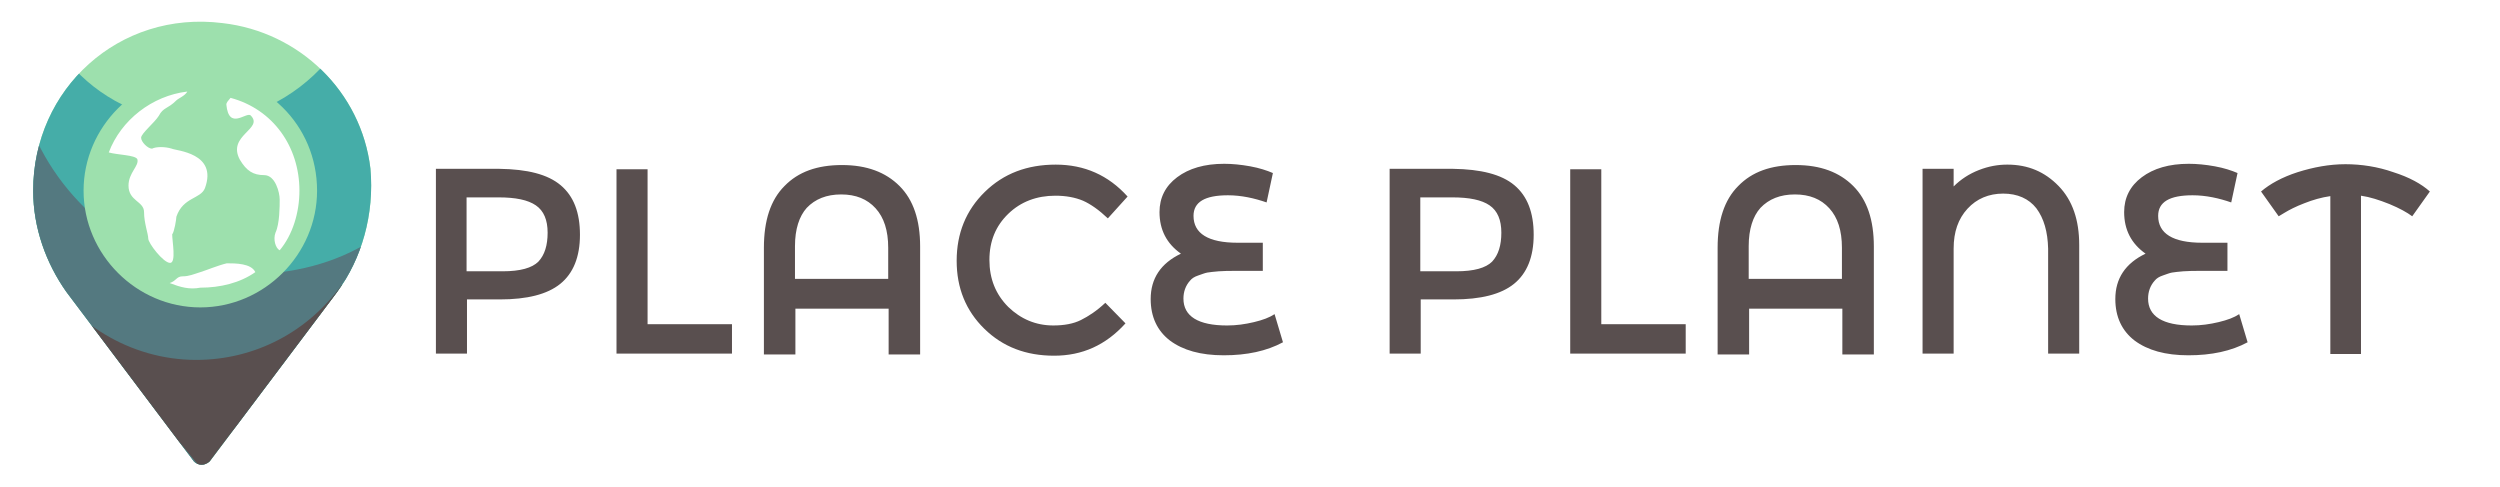 <svg version="1.1" id="Capa_1" xmlns="http://www.w3.org/2000/svg" xmlns:xlink="http://www.w3.org/1999/xlink" x="0" y="0" viewBox="0 363 595.3 115.9" enable-background="new 0 363 595.3 115.9" xml:space="preserve"><defs><path id="SVGID_1_" d="M7.9 408.4c0 8.9 3.1 17.3 7.9 24.1l30.4 40.4c1 1 2.6 1 3.7 0l30.4-40.4c5.8-7.9 8.9-18.4 7.9-29.4C86 384.8 71.3 370.6 53 368.5 28.3 365.4 7.9 384.2 7.9 408.4M21 408.4c0-14.7 12.1-26.7 26.7-26.7s26.7 12.1 26.7 26.7 -12.1 26.7-26.7 26.7S21 423 21 408.4"/></defs><clipPath id="SVGID_2_"><use xlink:href="#SVGID_1_" overflow="visible"/></clipPath><path clip-path="url(#SVGID_2_)" fill="#9DE0AD" d="M21 408.4c0-14.7 12.1-26.7 26.7-26.7s26.7 12.1 26.7 26.7 -12.1 26.7-26.7 26.7S21 423 21 408.4M7.9 408.4c0 8.9 3.1 17.3 7.9 24.1l30.4 40.4c1 1 2.6 1 3.7 0l30.4-40.4c5.8-7.9 8.9-18.4 7.9-29.4C86 384.8 71.3 370.6 53 368.5 28.3 365.4 7.9 384.2 7.9 408.4"/><defs><path id="SVGID_3_" d="M7.9 408.4c0 8.9 3.1 17.3 7.9 24.1l30.4 40.4c1 1 2.6 1 3.7 0l30.4-40.4c5.8-7.9 8.9-18.4 7.9-29.4C86 384.8 71.3 370.6 53 368.5 28.3 365.4 7.9 384.2 7.9 408.4M21 408.4c0-14.7 12.1-26.7 26.7-26.7s26.7 12.1 26.7 26.7 -12.1 26.7-26.7 26.7S21 423 21 408.4"/></defs><clipPath id="SVGID_4_"><use xlink:href="#SVGID_3_" overflow="visible"/></clipPath><path clip-path="url(#SVGID_4_)" fill="#45ADA8" d="M89.7 366.9c-3.7 4.2-7.9 7.9-12.1 11 -7.3 8.4-18.4 14.2-30.4 14.2 -11.5 0-22-4.7-29.4-12.6 -42.5 34.6 30.4 96 30.4 96S120.1 403.1 89.7 366.9"/><defs><path id="SVGID_5_" d="M7.9 408.4c0 8.9 3.1 17.3 7.9 24.1l30.4 40.4c1 1 2.6 1 3.7 0l30.4-40.4c5.8-7.9 8.9-18.4 7.9-29.4C86 384.8 71.3 370.6 53 368.5 28.3 365.4 7.9 384.2 7.9 408.4M21 408.4c0-14.7 12.1-26.7 26.7-26.7s26.7 12.1 26.7 26.7 -12.1 26.7-26.7 26.7S21 423 21 408.4"/></defs><clipPath id="SVGID_6_"><use xlink:href="#SVGID_5_" overflow="visible"/></clipPath><path clip-path="url(#SVGID_6_)" fill="#547980" d="M58.7 428.3c-22 0-40.9-13.1-49.8-31.5C-4.2 427.8 47.7 475 47.7 475s26.7-32 40.4-54.5l0 0C79.7 425.7 69.8 428.3 58.7 428.3"/><defs><path id="SVGID_7_" d="M7.9 408.4c0 8.9 3.1 17.3 7.9 24.1l30.4 40.4c1 1 2.6 1 3.7 0l30.4-40.4c5.8-7.9 8.9-18.4 7.9-29.4C86 384.8 71.3 370.6 53 368.5 28.3 365.4 7.9 384.2 7.9 408.4M21 408.4c0-14.7 12.1-26.7 26.7-26.7s26.7 12.1 26.7 26.7 -12.1 26.7-26.7 26.7S21 423 21 408.4"/></defs><clipPath id="SVGID_8_"><use xlink:href="#SVGID_7_" overflow="visible"/></clipPath><path clip-path="url(#SVGID_8_)" fill="#594F4F" d="M81.3 430.9c-7.9 11-20.5 17.8-34.6 17.8 -15.7 0-29.9-8.9-37.2-22 -0.5 0-1.6-0.5-1.6-0.5L48.3 475c0 0 10.5-5.2 42-47.7C89.7 427.2 84.4 429.3 81.3 430.9"/><path fill="#9DE0AD" d="M47.7 380.6c-15.2 0-27.8 12.6-27.8 27.8 0 15.2 12.6 27.8 27.8 27.8s27.8-12.6 27.8-27.8C75.5 392.6 62.9 380.6 47.7 380.6M71.3 408.4c0 5.2-1.6 10.5-4.7 14.2 -1-0.5-1.6-2.6-1-4.2 1-2.1 1-6.3 1-7.9s-1-5.8-3.7-5.8c-2.6 0-4.2-1-5.8-3.7 -3.1-5.8 5.8-7.3 2.6-10.5 -1-1-5.2 3.7-5.8-2.6 0-0.5 0.5-1 1-1.6C65 389 71.3 397.9 71.3 408.4M44.6 384.8c-0.5 1-2.1 1.6-2.6 2.1 -2.1 2.1-3.1 1.6-4.2 3.7 -1 1.6-4.2 4.2-4.2 5.2s1.6 2.6 2.6 2.6c1-0.5 3.1-0.5 4.7 0 1 0.5 11 1 7.9 9.4 -1 2.6-5.2 2.1-6.8 6.8 0 0.5-0.5 3.7-1 4.2 0 1.6 1 6.8-0.5 6.8 -1.6 0-5.2-4.7-5.2-5.8s-1-3.7-1-6.3c0-2.6-3.7-2.6-3.7-6.3 0-3.1 2.6-4.7 2.1-6.3 -0.5-1-4.7-1-6.8-1.6C28.8 391.6 36.2 385.8 44.6 384.8M40.4 430.4c1.6-0.5 1.6-1.6 3.1-1.6s2.6-0.5 4.2-1c1.6-0.5 4.2-1.6 6.3-2.1 2.1 0 5.8 0 6.8 2.1 -3.7 2.6-8.4 3.7-13.1 3.7C45.1 432 43 431.4 40.4 430.4"/><g enable-background="new    "><path fill="#594F4F" d="M133.5 407.1c3.1 2.6 4.6 6.5 4.6 11.8s-1.6 9.2-4.7 11.7c-3.1 2.5-7.9 3.7-14.4 3.7h-7.8v12.9h-7.4v-44h15.1C125.6 403.3 130.4 404.5 133.5 407.1zM128.2 425.3c1.5-1.6 2.2-3.9 2.2-6.9 0-3-0.9-5.2-2.8-6.5s-4.8-1.9-8.9-1.9h-7.6v17.6h8.6C123.9 427.6 126.7 426.8 128.2 425.3zM146.8 447.3v-44h7.4v36.9h20.1v7H146.8zM181.9 447.3V422c0-6.5 1.6-11.4 4.9-14.7 3.3-3.4 7.8-5 13.7-5 5.9 0 10.4 1.7 13.7 5 3.3 3.3 4.9 8.1 4.9 14.4v25.7h-7.5v-10.9h-22.2v10.9H181.9zM189.3 421.6v7.8h22.2V422c0-4.1-1-7.2-3-9.4 -2-2.2-4.7-3.3-8.2-3.3 -3.5 0-6.2 1.1-8.2 3.2C190.3 414.5 189.3 417.6 189.3 421.6zM250.8 440.5c2.6 0 4.8-0.4 6.6-1.3 1.8-0.9 3.8-2.2 5.8-4.1l4.8 4.9c-4.7 5.2-10.3 7.7-17 7.7 -6.7 0-12.2-2.1-16.6-6.4 -4.4-4.3-6.6-9.7-6.6-16.2 0-6.5 2.2-12 6.7-16.4 4.5-4.4 10.1-6.5 16.9-6.5 6.8 0 12.5 2.5 17.1 7.6l-4.7 5.2c-2.1-2-4.1-3.4-5.9-4.2 -1.9-0.8-4.1-1.2-6.6-1.2 -4.4 0-8.2 1.4-11.2 4.3 -3 2.9-4.5 6.5-4.5 11 0 4.5 1.5 8.2 4.5 11.2C243.1 439 246.7 440.5 250.8 440.5zM292.4 409.5c-5.5 0-8.2 1.6-8.2 4.9 0 4.2 3.5 6.4 10.5 6.4h6v6.7c-2.6 0-4.8 0-6.3 0 -1.6 0-3 0-4.2 0.1 -1.2 0.1-2.1 0.2-2.7 0.3 -0.6 0.1-1.3 0.4-2.2 0.7 -0.9 0.3-1.5 0.7-1.9 1.2 -1.1 1.2-1.6 2.7-1.6 4.3 0 4.2 3.5 6.4 10.4 6.4 2.2 0 4.3-0.3 6.4-0.8 2.1-0.5 3.7-1.1 4.9-1.9l2 6.7c-3.9 2.1-8.6 3.1-14.1 3.1s-9.7-1.2-12.8-3.5c-3-2.3-4.6-5.6-4.6-9.9 0-4.9 2.4-8.5 7.2-10.8 -3.4-2.4-5.1-5.7-5.1-9.9 0-3.4 1.4-6.2 4.2-8.3 2.8-2.1 6.5-3.2 11.2-3.2 1.9 0 4 0.2 6.2 0.6 2.2 0.4 4 1 5.4 1.6l-1.5 7C298.7 410.2 295.6 409.5 292.4 409.5zM360.6 407.1c3.1 2.6 4.6 6.5 4.6 11.8s-1.6 9.2-4.7 11.7c-3.1 2.5-7.9 3.7-14.4 3.7h-7.8v12.9h-7.4v-44H346C352.6 403.3 357.5 404.5 360.6 407.1zM355.3 425.3c1.5-1.6 2.2-3.9 2.2-6.9 0-3-0.9-5.2-2.8-6.5s-4.8-1.9-8.9-1.9h-7.6v17.6h8.6C351 427.6 353.8 426.8 355.3 425.3zM373.9 447.3v-44h7.4v36.9h20.1v7H373.9zM409 447.3V422c0-6.5 1.6-11.4 4.9-14.7 3.3-3.4 7.8-5 13.7-5 5.9 0 10.4 1.7 13.7 5 3.3 3.3 4.9 8.1 4.9 14.4v25.7h-7.5v-10.9h-22.2v10.9H409zM416.4 421.6v7.8h22.2V422c0-4.1-1-7.2-3-9.4 -2-2.2-4.7-3.3-8.2-3.3 -3.5 0-6.2 1.1-8.2 3.2C417.4 414.5 416.4 417.6 416.4 421.6zM484.9 412.6c-1.8-2.3-4.5-3.5-7.9-3.5 -3.4 0-6.3 1.2-8.5 3.6 -2.2 2.4-3.3 5.5-3.3 9.5v25h-7.4v-44h7.4v4.2c1.7-1.7 3.7-3 6-3.9 2.3-0.9 4.5-1.3 6.8-1.3 4.9 0 8.9 1.7 12.2 5.1 3.3 3.4 4.9 8.1 4.9 14v25.9h-7.4v-25C487.6 418.2 486.7 415 484.9 412.6zM522.1 409.5c-5.5 0-8.2 1.6-8.2 4.9 0 4.2 3.5 6.4 10.5 6.4h6v6.7c-2.6 0-4.8 0-6.3 0s-3 0-4.2 0.1c-1.2 0.1-2.1 0.2-2.7 0.3 -0.6 0.1-1.3 0.4-2.2 0.7 -0.9 0.3-1.5 0.7-1.9 1.2 -1.1 1.2-1.6 2.7-1.6 4.3 0 4.2 3.5 6.4 10.4 6.4 2.2 0 4.3-0.3 6.4-0.8 2.1-0.5 3.7-1.1 4.9-1.9l2 6.7c-3.9 2.1-8.6 3.1-14.1 3.1s-9.7-1.2-12.8-3.5c-3-2.3-4.6-5.6-4.6-9.9 0-4.9 2.4-8.5 7.2-10.8 -3.4-2.4-5.1-5.7-5.1-9.9 0-3.4 1.4-6.2 4.2-8.3 2.8-2.1 6.5-3.2 11.2-3.2 1.9 0 4 0.2 6.2 0.6 2.2 0.4 4 1 5.4 1.6l-1.5 7C528.4 410.2 525.3 409.5 522.1 409.5zM562.3 447.3h-7.4v-37.6c-2.1 0.3-4.2 0.9-6.2 1.7 -2.1 0.8-3.6 1.6-4.6 2.2l-1.5 0.9 -4.2-5.9c2.1-1.8 5-3.4 8.7-4.6 3.8-1.2 7.6-1.9 11.4-1.9s7.7 0.6 11.4 1.9c3.8 1.2 6.7 2.8 8.7 4.6l-4.2 5.9c-1.2-0.9-3-1.9-5.4-2.9 -2.5-1-4.7-1.7-6.8-2V447.3z"/></g></svg>